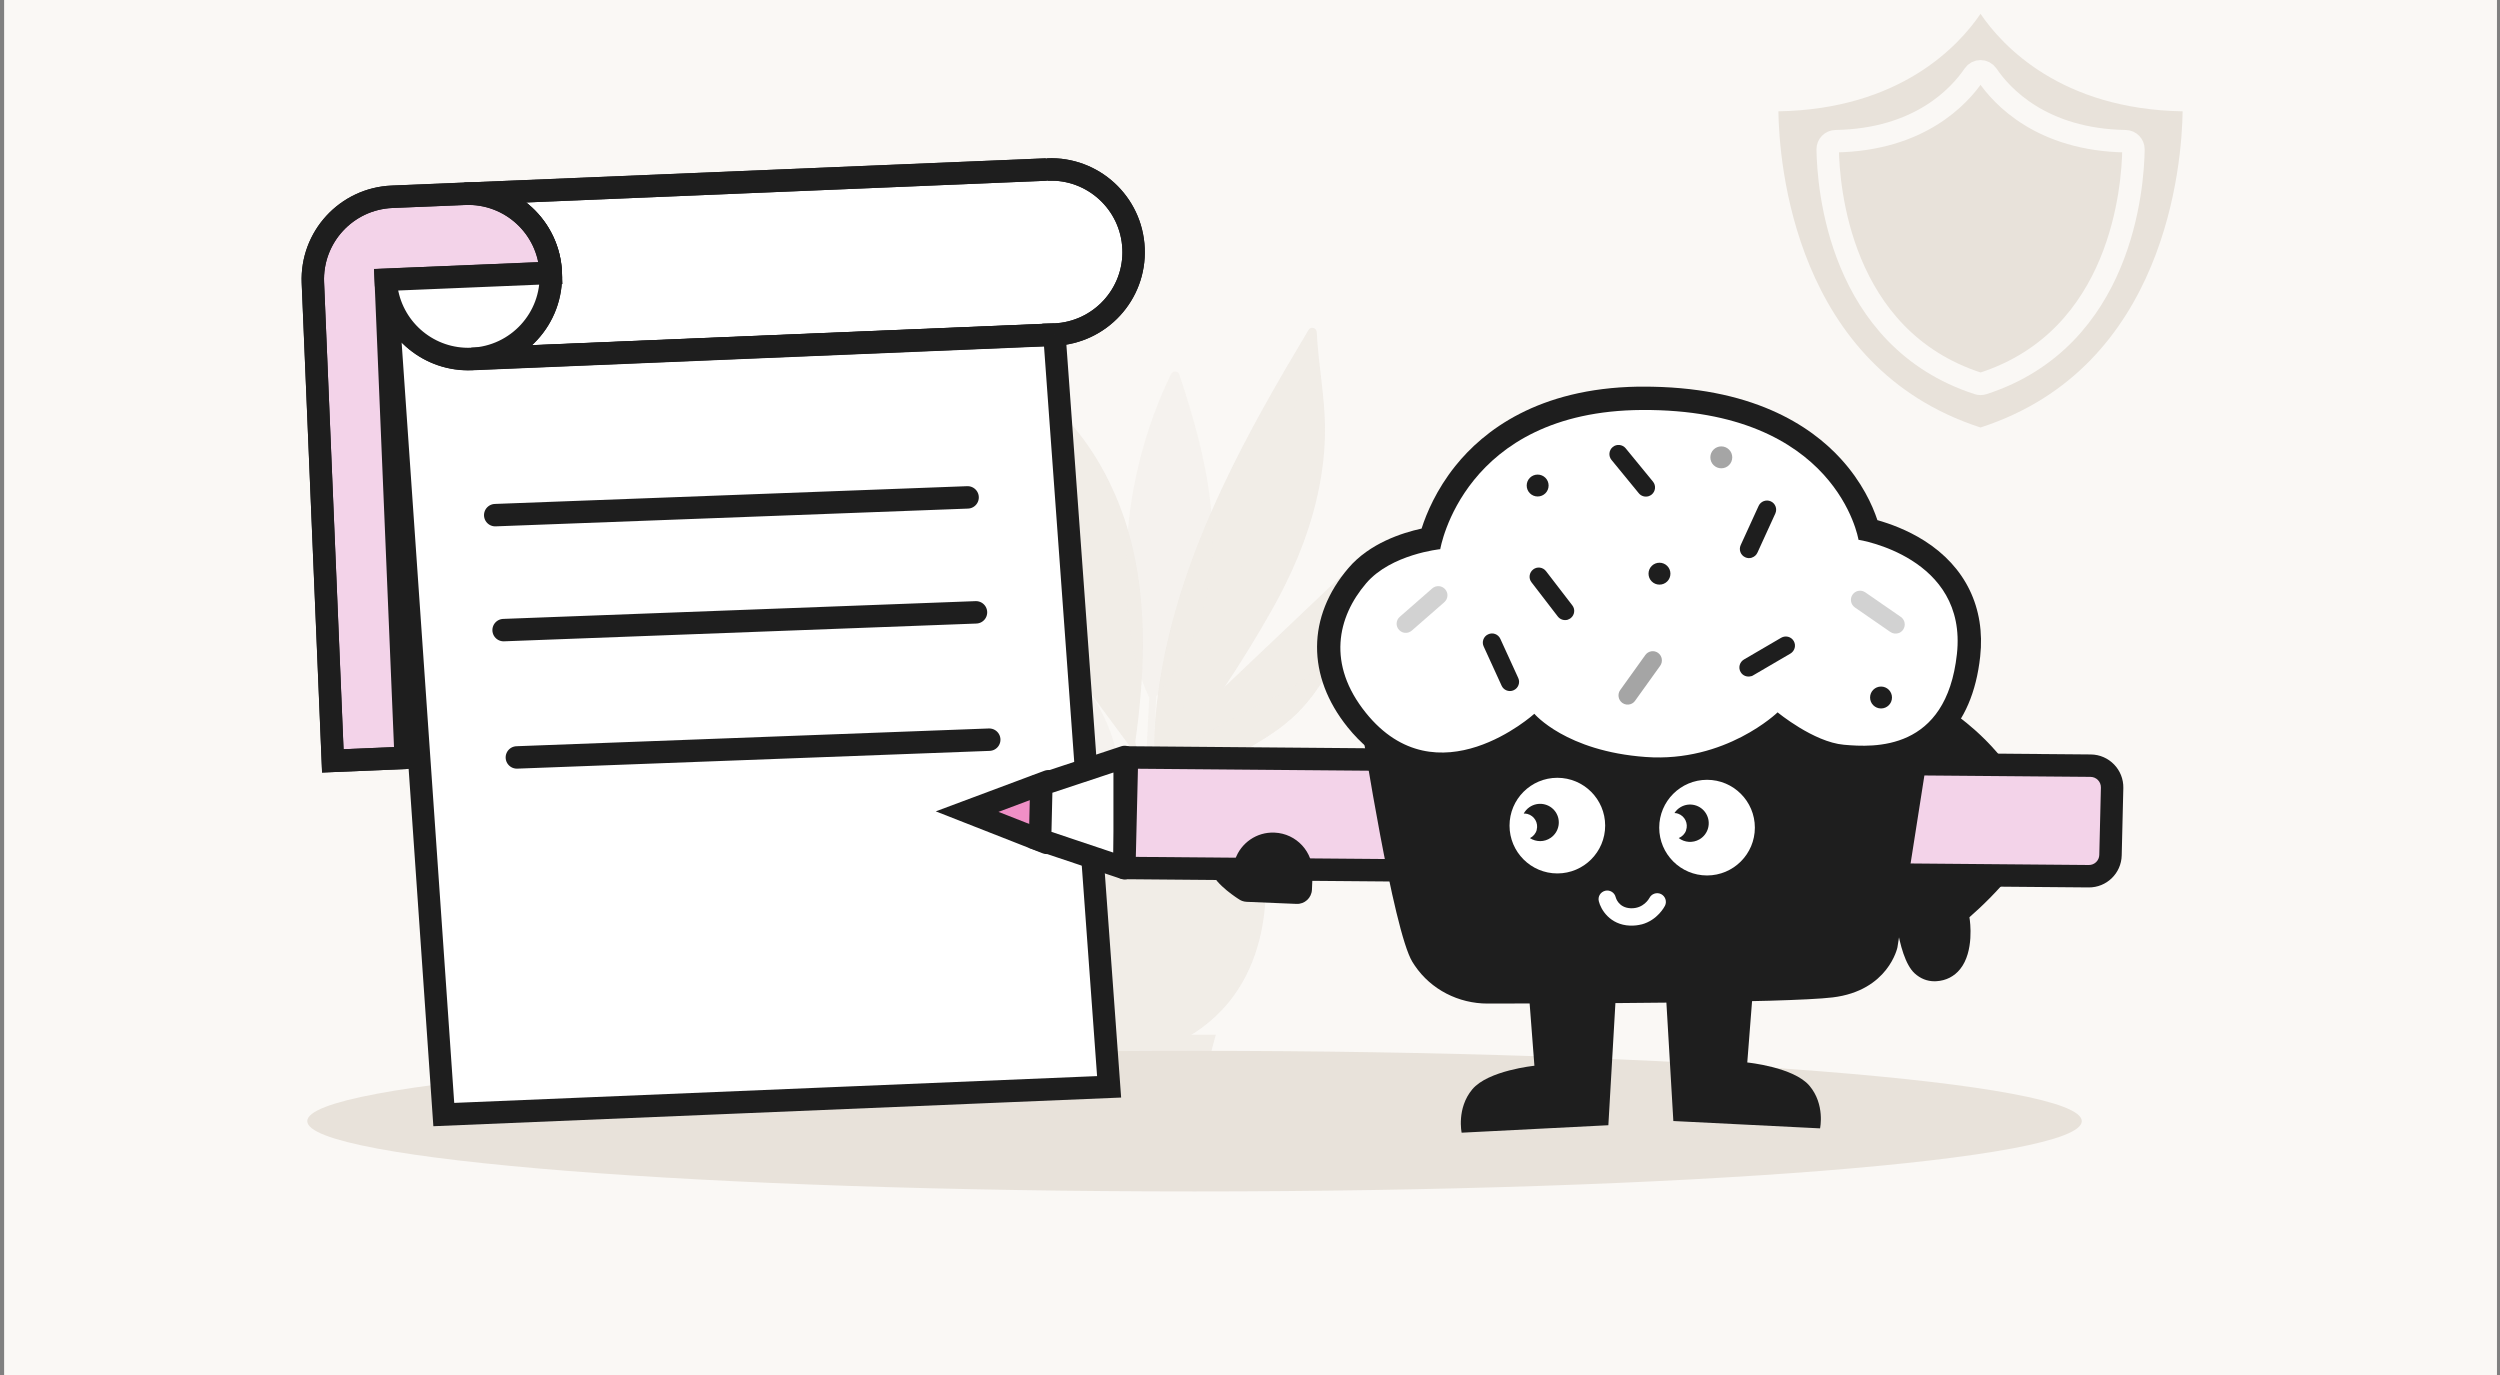 <svg width="369" height="203" viewBox="0 0 369 203" fill="none" xmlns="http://www.w3.org/2000/svg">
<rect x="0" y="0" width="369" height="203" fill="#808080" stroke="none"/>
<g clip-path="url(#clip0_1330_41969)">
<g clip-path="url(#clip1_1330_41969)">
<rect width="367.944" height="270.519" transform="translate(0.609 -47.139)" fill="#FAF8F5"/>
<g opacity="0.52">
<path d="M178.407 150.903C177.078 152.012 175.547 153.007 173.778 153.877C173.032 154.241 172.2 154.403 171.377 154.403H168.25C167.417 154.403 166.585 154.241 165.839 153.877C152.257 147.182 152.439 132.538 152.975 127.325C153.099 126.139 153.233 125.451 153.233 125.451H186.394C186.394 125.451 189.646 141.606 178.407 150.903Z" fill="#E8E2DA"/>
<path d="M178.636 155.761H160.97L160.157 152.729H179.449L178.636 155.761Z" fill="#E8E2DA"/>
<path d="M168.431 125.929H169.464C169.254 119.836 168.221 113.16 167.57 109.478C168.89 100.018 169.359 90.319 167.216 81.013C166.518 77.971 165.514 74.978 164.194 72.127C161.564 66.36 157.671 61.175 152.554 57.503C152.075 57.158 151.415 57.608 151.559 58.191C153.07 64.294 151.31 70.817 151.53 77.216C151.587 78.794 151.75 80.362 152.018 81.902C152.831 86.551 154.505 91.046 156.657 95.255C159.325 100.496 163.142 105.164 166.604 109.937C167.245 113.648 168.221 120.066 168.421 125.929H168.431Z" fill="#E8E2DA"/>
<path d="M169.856 125.928H170.889C170.794 121.519 171.549 116.325 172.075 113.283C177.862 106.11 183.429 97.693 187.924 89.687C189.235 87.334 190.44 84.895 191.482 82.399C194.084 76.162 195.662 69.534 195.567 62.8C195.49 58.152 194.562 53.628 194.352 49.018C194.314 48.367 193.472 48.138 193.137 48.702C188.661 56.191 184.28 63.767 180.559 71.657C179.861 73.13 179.192 74.623 178.541 76.124C174.122 86.33 170.947 97.186 170.383 108.3C170.296 109.936 170.325 111.705 171.081 113.111C170.545 116.191 169.78 121.413 169.876 125.937L169.856 125.928Z" fill="#E8E2DA"/>
<path d="M171.578 111.571C173.759 106.559 175.854 101.509 177.881 96.44C179.899 91.361 181.86 86.263 183.687 81.117C185.562 75.981 187.293 70.806 188.976 65.603C190.65 60.4 192.248 55.178 193.768 49.926C192.429 55.225 190.966 60.495 189.349 65.727C187.752 70.959 185.992 76.143 184.165 81.299C182.291 86.435 180.339 91.552 178.245 96.602C176.15 101.643 173.931 106.645 171.578 111.59V111.571Z" fill="#E8E2DA"/>
<g opacity="0.5">
<path d="M168.211 125.928H169.254C168.355 120.878 166.853 115.962 164.787 111.284C163.974 106.865 161.573 102.906 158.838 99.261C158.359 98.621 157.862 97.989 157.365 97.368C154.304 93.494 150.995 89.678 148.9 85.249C148.623 84.675 147.79 84.819 147.666 85.44C146.652 90.711 147.427 96.029 150.182 100.725C151.693 103.288 153.787 105.699 156.236 107.669C158.551 109.534 161.162 111.007 163.888 111.83C165.868 116.344 167.322 121.079 168.202 125.938L168.211 125.928Z" fill="#E8E2DA"/>
</g>
<g opacity="0.5">
<path d="M169.627 102.974C169.321 108.436 168.747 120.21 169.015 125.93H170.048C169.77 120.248 170.382 108.139 170.669 102.783C176.198 96.317 179.029 88.197 178.981 79.646C178.981 77.819 178.857 76.011 178.656 74.223C177.948 67.766 176.14 61.521 174.074 55.284C173.893 54.73 173.108 54.672 172.85 55.198C170.325 60.382 168.508 65.911 167.417 71.573C166.136 78.221 165.868 85.05 166.662 91.774C167.121 95.629 167.953 99.483 169.627 102.974Z" fill="#E8E2DA"/>
</g>
<path d="M170.392 125.938H171.425C171.492 123.423 171.97 120.907 172.792 118.507C177.345 113.15 185.322 110.788 190.573 106.101C193.701 103.308 196.188 99.511 197.632 95.408C198.761 92.213 199.258 88.827 198.923 85.575C198.866 85.04 198.206 84.81 197.814 85.183L181.544 100.63C178.923 103.126 176.264 105.642 174.38 108.731C173.634 109.946 173.031 111.276 172.62 112.643C172.142 114.202 171.932 115.819 172.065 117.416C171.032 120.133 170.468 123.012 170.392 125.929V125.938Z" fill="#E8E2DA"/>
<g opacity="0.5">
<path d="M170.392 125.927H171.425C171.492 123.411 171.97 120.896 172.792 118.495C177.345 113.139 185.322 110.776 190.573 106.089C193.701 103.296 196.188 99.499 197.632 95.396C195.136 98.753 191.444 101.135 187.704 103.105C183.486 105.324 179.029 107.18 175.289 110.126C174.342 110.881 173.443 111.713 172.63 112.632C172.152 114.191 171.941 115.807 172.075 117.404C171.042 120.121 170.468 123 170.401 125.917L170.392 125.927Z" fill="#E8E2DA"/>
</g>
</g>
<path d="M176.311 175.856C248.64 175.856 307.272 171.208 307.272 165.479C307.272 159.749 248.64 155.101 176.311 155.101C103.983 155.101 45.351 159.74 45.351 165.479C45.351 171.217 103.983 175.856 176.311 175.856Z" fill="#E8E2DA"/>
<path d="M322.187 14.777C304.874 14.481 296.677 5.494 293.703 1.123C293.039 0.142 291.608 0.142 290.944 1.123C287.97 5.504 279.773 14.481 262.46 14.777C261.55 14.797 260.825 15.553 260.835 16.462C260.947 24.081 263.165 55.383 291.792 64.666C292.129 64.779 292.508 64.779 292.855 64.666C321.482 55.383 323.7 24.081 323.812 16.462C323.822 15.553 323.097 14.797 322.187 14.777Z" fill="#E8E2DA" stroke="#FAF8F5" stroke-width="3.311" stroke-miterlimit="10"/>
<path d="M313.725 20.842C301.318 20.628 295.441 14.194 293.315 11.048C292.835 10.344 291.813 10.344 291.343 11.048C289.207 14.184 283.34 20.628 270.933 20.842C270.279 20.852 269.758 21.394 269.768 22.047C269.849 27.501 271.434 49.938 291.956 56.597C292.201 56.679 292.467 56.679 292.712 56.597C313.234 49.938 314.818 27.511 314.9 22.047C314.9 21.394 314.389 20.852 313.735 20.842H313.725Z" fill="#E8E2DA" stroke="#FAF8F5" stroke-width="3.311" stroke-miterlimit="10"/>
<path d="M154.618 25.017C161.342 24.74 167.024 29.962 167.311 36.696C167.598 43.429 162.366 49.101 155.632 49.388L69.616 52.975C76.34 52.697 81.572 47.007 81.295 40.282C81.018 33.559 75.327 28.327 68.603 28.604L154.417 25.027H154.618V25.017Z" fill="white" stroke="#1E1E1E" stroke-width="3.311" stroke-miterlimit="10"/>
<path d="M155.632 49.417L163.704 160.415L65.503 164.509L57.086 42.817C58.081 48.804 63.408 53.262 69.625 53.003L155.641 49.417H155.632Z" fill="white" stroke="#1E1E1E" stroke-width="3.311" stroke-miterlimit="10"/>
<path d="M81.295 40.272L56.933 41.286L59.879 111.854L49.128 112.304L46.182 41.735C45.905 35.002 51.127 29.33 57.861 29.043L68.612 28.593C75.336 28.316 81.017 33.538 81.304 40.272H81.295Z" fill="#F3D3E9" stroke="#1E1E1E" stroke-width="3.311" stroke-miterlimit="10"/>
<path d="M56.924 41.288L81.285 40.274C81.562 46.998 76.34 52.679 69.606 52.966C63.389 53.224 58.062 48.777 57.067 42.78L56.914 41.288H56.924Z" fill="white"/>
<path d="M68.602 28.607C75.326 28.329 81.008 33.552 81.295 40.285C81.582 47.019 76.35 52.691 69.616 52.978C63.399 53.236 58.072 48.788 57.077 42.791C56.991 42.303 56.943 41.806 56.924 41.299L81.285 40.285" stroke="#1E1E1E" stroke-width="3.311" stroke-miterlimit="10"/>
<path d="M154.618 25.018C161.342 24.74 167.024 29.963 167.311 36.696C167.598 43.43 162.366 49.102 155.632 49.389" stroke="#1E1E1E" stroke-width="3.311" stroke-miterlimit="10"/>
<path d="M46.182 41.737C45.905 35.004 51.127 29.332 57.861 29.045" stroke="#1E1E1E" stroke-width="3.311" stroke-miterlimit="10"/>
<path d="M154.417 25.019L68.602 28.605L57.852 29.045" stroke="#1E1E1E" stroke-width="3.311" stroke-miterlimit="10"/>
<path d="M69.616 52.968L155.632 49.381" stroke="#1E1E1E" stroke-width="3.311" stroke-miterlimit="10"/>
<path d="M46.183 41.737L49.119 112.306L59.87 111.857" stroke="#1E1E1E" stroke-width="3.311" stroke-miterlimit="10"/>
<path d="M73.094 76.036L142.817 73.414" stroke="#1E1E1E" stroke-width="3.311" stroke-miterlimit="10" stroke-linecap="round"/>
<path d="M74.332 93.004L144.055 90.382" stroke="#1E1E1E" stroke-width="3.311" stroke-miterlimit="10" stroke-linecap="round"/>
<path d="M76.289 111.797L146.012 109.176" stroke="#1E1E1E" stroke-width="3.311" stroke-miterlimit="10" stroke-linecap="round"/>
<path d="M279.993 136.764C279.447 133.502 280.72 130.212 283.283 128.127C285.072 126.663 287.233 124.674 289.242 122.264C289.395 122.082 289.404 122.044 289.376 121.795C289.127 119.7 285.617 115.979 283.273 114.22L281.944 113.215L288.084 105.037L289.423 106.042C290.963 107.199 298.682 113.33 299.533 120.599C299.887 123.622 299.046 126.453 297.104 128.787C294.761 131.608 292.532 133.779 290.696 135.377V135.463C290.791 135.97 291.403 140.446 289.318 143.038C288.448 144.119 287.243 144.741 285.818 144.827C285.712 144.827 285.617 144.836 285.521 144.836C284.44 144.836 283.436 144.435 282.594 143.66C281.227 142.397 280.433 139.471 279.983 136.735L279.993 136.764Z" fill="#1E1E1E"/>
<path d="M154.729 115.316L154.492 124.404L142.747 119.794L154.729 115.316Z" fill="#F08FC6"/>
<path d="M154.729 115.316L156.384 115.36C156.398 114.81 156.139 114.288 155.691 113.969C155.243 113.649 154.665 113.573 154.15 113.766L154.729 115.316ZM154.492 124.404L153.887 125.945C154.389 126.142 154.956 126.082 155.406 125.784C155.856 125.486 156.132 124.987 156.146 124.448L154.492 124.404ZM142.747 119.794L142.168 118.244L138.12 119.756L142.142 121.335L142.747 119.794ZM153.075 115.273L152.837 124.361L156.146 124.448L156.384 115.36L153.075 115.273ZM155.096 122.863L143.352 118.253L142.142 121.335L153.887 125.945L155.096 122.863ZM143.327 121.345L155.309 116.867L154.15 113.766L142.168 118.244L143.327 121.345Z" fill="#1E1E1E"/>
<path d="M165.998 111.729V128.149L153.514 123.964L153.705 115.805L165.998 111.729Z" fill="white"/>
<path d="M165.998 111.729H167.653C167.653 111.197 167.398 110.698 166.967 110.387C166.536 110.076 165.981 109.99 165.477 110.158L165.998 111.729ZM165.998 128.149L165.472 129.718C165.977 129.887 166.532 129.803 166.965 129.492C167.397 129.181 167.653 128.681 167.653 128.149H165.998ZM153.514 123.964L151.859 123.925L151.83 125.146L152.988 125.534L153.514 123.964ZM153.705 115.805L153.184 114.234L152.077 114.601L152.05 115.767L153.705 115.805ZM164.343 111.729V128.149H167.653V111.729H164.343ZM166.524 126.579L154.04 122.395L152.988 125.534L165.472 129.718L166.524 126.579ZM155.168 124.003L155.36 115.844L152.05 115.767L151.859 123.925L155.168 124.003ZM154.226 117.377L166.519 113.3L165.477 110.158L153.184 114.234L154.226 117.377Z" fill="#1E1E1E"/>
<path d="M311.749 116.283C311.787 114.504 310.371 113.031 308.583 113.012L271.318 112.696C270.716 112.696 270.113 112.687 269.511 112.677C261.218 112.61 252.935 112.534 244.642 112.467C240.596 112.429 236.541 112.39 232.495 112.362C232.132 112.362 231.768 112.362 231.414 112.381L231.462 112.352L166.345 111.797L165.953 128.115L192.725 128.344C192.553 128.344 192.381 128.344 192.208 128.344C192.476 128.344 229.53 128.66 229.53 128.66L257.947 128.899L273.844 129.033L308.296 129.33C310.037 129.349 311.471 127.962 311.51 126.221L311.749 116.283Z" fill="#F3D3E9"/>
<path d="M311.749 116.283L313.403 116.323L313.404 116.319L311.749 116.283ZM308.583 113.012L308.6 111.357L308.597 111.357L308.583 113.012ZM271.318 112.696L271.332 111.041H271.318V112.696ZM269.511 112.677L269.537 111.022L269.524 111.022L269.511 112.677ZM244.642 112.467L244.627 114.122L244.629 114.122L244.642 112.467ZM232.495 112.362L232.507 110.706H232.495V112.362ZM231.414 112.381L230.563 110.961L224.841 114.394L231.504 114.034L231.414 112.381ZM231.462 112.352L232.314 113.772L237.355 110.747L231.476 110.697L231.462 112.352ZM166.345 111.797L166.359 110.142C165.455 110.134 164.712 110.854 164.69 111.758L166.345 111.797ZM165.953 128.115L164.298 128.075C164.288 128.518 164.455 128.947 164.764 129.266C165.072 129.585 165.496 129.766 165.939 129.77L165.953 128.115ZM192.725 128.344V130L192.739 126.689L192.725 128.344ZM229.53 128.66L229.516 130.315H229.516L229.53 128.66ZM257.947 128.899L257.961 127.244H257.961L257.947 128.899ZM273.844 129.033L273.858 127.378L273.857 127.378L273.844 129.033ZM308.296 129.33L308.314 127.674L308.31 127.674L308.296 129.33ZM311.51 126.221L309.855 126.181L309.855 126.185L311.51 126.221ZM313.404 116.319C313.462 113.623 311.314 111.386 308.6 111.357L308.565 114.667C309.428 114.677 310.112 115.385 310.094 116.248L313.404 116.319ZM308.597 111.357L271.332 111.041L271.304 114.352L308.569 114.667L308.597 111.357ZM271.318 111.041C270.731 111.041 270.142 111.032 269.537 111.022L269.484 114.332C270.085 114.342 270.701 114.352 271.318 114.352V111.041ZM269.524 111.022C265.378 110.989 261.235 110.953 257.091 110.917C252.947 110.881 248.803 110.845 244.656 110.812L244.629 114.122C248.775 114.156 252.918 114.191 257.062 114.227C261.206 114.263 265.35 114.299 269.497 114.333L269.524 111.022ZM244.658 110.812C240.612 110.773 236.555 110.735 232.507 110.706L232.483 114.017C236.527 114.046 240.581 114.084 244.627 114.122L244.658 110.812ZM232.495 110.706C232.14 110.706 231.731 110.706 231.325 110.728L231.504 114.034C231.805 114.017 232.123 114.017 232.495 114.017V110.706ZM232.266 113.8L232.314 113.772L230.611 110.933L230.563 110.961L232.266 113.8ZM231.476 110.697L166.359 110.142L166.331 113.453L231.448 114.007L231.476 110.697ZM164.69 111.758L164.298 128.075L167.608 128.155L168 111.837L164.69 111.758ZM165.939 129.77L192.711 130L192.739 126.689L165.967 126.46L165.939 129.77ZM192.725 126.689C192.725 126.689 192.724 126.689 192.724 126.689C192.724 126.689 192.723 126.689 192.723 126.689C192.723 126.689 192.722 126.689 192.722 126.689C192.722 126.689 192.721 126.689 192.721 126.689C192.721 126.689 192.72 126.689 192.72 126.689C192.719 126.689 192.719 126.689 192.719 126.689C192.718 126.689 192.718 126.689 192.718 126.689C192.717 126.689 192.717 126.689 192.717 126.689C192.716 126.689 192.716 126.689 192.716 126.689C192.715 126.689 192.715 126.689 192.715 126.689C192.714 126.689 192.714 126.689 192.714 126.689C192.713 126.689 192.713 126.689 192.713 126.689C192.712 126.689 192.712 126.689 192.712 126.689C192.711 126.689 192.711 126.689 192.711 126.689C192.71 126.689 192.71 126.689 192.71 126.689C192.709 126.689 192.709 126.689 192.709 126.689C192.708 126.689 192.708 126.689 192.708 126.689C192.707 126.689 192.707 126.689 192.707 126.689C192.706 126.689 192.706 126.689 192.706 126.689C192.705 126.689 192.705 126.689 192.705 126.689C192.704 126.689 192.704 126.689 192.704 126.689C192.703 126.689 192.703 126.689 192.703 126.689C192.702 126.689 192.702 126.689 192.702 126.689C192.701 126.689 192.701 126.689 192.701 126.689C192.7 126.689 192.7 126.689 192.7 126.689C192.699 126.689 192.699 126.689 192.699 126.689C192.698 126.689 192.698 126.689 192.698 126.689C192.697 126.689 192.697 126.689 192.697 126.689C192.696 126.689 192.696 126.689 192.696 126.689C192.695 126.689 192.695 126.689 192.695 126.689C192.694 126.689 192.694 126.689 192.694 126.689C192.693 126.689 192.693 126.689 192.693 126.689C192.692 126.689 192.692 126.689 192.692 126.689C192.691 126.689 192.691 126.689 192.691 126.689C192.69 126.689 192.69 126.689 192.69 126.689C192.689 126.689 192.689 126.689 192.689 126.689C192.688 126.689 192.688 126.689 192.688 126.689C192.687 126.689 192.687 126.689 192.687 126.689C192.686 126.689 192.686 126.689 192.686 126.689C192.685 126.689 192.685 126.689 192.685 126.689C192.684 126.689 192.684 126.689 192.684 126.689C192.683 126.689 192.683 126.689 192.683 126.689C192.682 126.689 192.682 126.689 192.681 126.689C192.681 126.689 192.681 126.689 192.68 126.689C192.68 126.689 192.68 126.689 192.679 126.689C192.679 126.689 192.679 126.689 192.678 126.689C192.678 126.689 192.678 126.689 192.677 126.689C192.677 126.689 192.677 126.689 192.676 126.689C192.676 126.689 192.676 126.689 192.675 126.689C192.675 126.689 192.675 126.689 192.674 126.689C192.674 126.689 192.674 126.689 192.673 126.689C192.673 126.689 192.673 126.689 192.672 126.689C192.672 126.689 192.672 126.689 192.671 126.689C192.671 126.689 192.671 126.689 192.67 126.689C192.67 126.689 192.67 126.689 192.669 126.689C192.669 126.689 192.669 126.689 192.668 126.689C192.668 126.689 192.668 126.689 192.667 126.689C192.667 126.689 192.667 126.689 192.666 126.689C192.666 126.689 192.666 126.689 192.665 126.689C192.665 126.689 192.665 126.689 192.664 126.689C192.664 126.689 192.664 126.689 192.663 126.689C192.663 126.689 192.663 126.689 192.662 126.689C192.662 126.689 192.662 126.689 192.661 126.689C192.661 126.689 192.661 126.689 192.66 126.689C192.66 126.689 192.66 126.689 192.659 126.689C192.659 126.689 192.659 126.689 192.658 126.689C192.658 126.689 192.658 126.689 192.657 126.689C192.657 126.689 192.657 126.689 192.656 126.689C192.656 126.689 192.656 126.689 192.655 126.689C192.655 126.689 192.655 126.689 192.654 126.689C192.654 126.689 192.654 126.689 192.653 126.689C192.653 126.689 192.653 126.689 192.652 126.689C192.652 126.689 192.652 126.689 192.651 126.689C192.651 126.689 192.651 126.689 192.65 126.689C192.65 126.689 192.65 126.689 192.649 126.689C192.649 126.689 192.649 126.689 192.648 126.689C192.648 126.689 192.648 126.689 192.647 126.689C192.647 126.689 192.647 126.689 192.646 126.689C192.646 126.689 192.646 126.689 192.645 126.689C192.645 126.689 192.645 126.689 192.644 126.689C192.644 126.689 192.643 126.689 192.643 126.689C192.643 126.689 192.642 126.689 192.642 126.689C192.642 126.689 192.641 126.689 192.641 126.689C192.641 126.689 192.64 126.689 192.64 126.689C192.64 126.689 192.639 126.689 192.639 126.689C192.639 126.689 192.638 126.689 192.638 126.689C192.638 126.689 192.637 126.689 192.637 126.689C192.637 126.689 192.636 126.689 192.636 126.689C192.636 126.689 192.635 126.689 192.635 126.689C192.635 126.689 192.634 126.689 192.634 126.689C192.634 126.689 192.633 126.689 192.633 126.689C192.633 126.689 192.632 126.689 192.632 126.689C192.632 126.689 192.631 126.689 192.631 126.689C192.631 126.689 192.63 126.689 192.63 126.689C192.63 126.689 192.629 126.689 192.629 126.689C192.629 126.689 192.628 126.689 192.628 126.689C192.628 126.689 192.627 126.689 192.627 126.689C192.627 126.689 192.626 126.689 192.626 126.689C192.626 126.689 192.625 126.689 192.625 126.689C192.625 126.689 192.624 126.689 192.624 126.689C192.624 126.689 192.623 126.689 192.623 126.689C192.623 126.689 192.622 126.689 192.622 126.689C192.622 126.689 192.621 126.689 192.621 126.689C192.621 126.689 192.62 126.689 192.62 126.689C192.62 126.689 192.619 126.689 192.619 126.689C192.619 126.689 192.618 126.689 192.618 126.689C192.618 126.689 192.617 126.689 192.617 126.689C192.617 126.689 192.616 126.689 192.616 126.689C192.616 126.689 192.615 126.689 192.615 126.689C192.615 126.689 192.614 126.689 192.614 126.689C192.614 126.689 192.613 126.689 192.613 126.689C192.613 126.689 192.612 126.689 192.612 126.689C192.612 126.689 192.611 126.689 192.611 126.689C192.611 126.689 192.61 126.689 192.61 126.689C192.61 126.689 192.609 126.689 192.609 126.689C192.609 126.689 192.608 126.689 192.608 126.689C192.608 126.689 192.607 126.689 192.607 126.689C192.607 126.689 192.606 126.689 192.606 126.689C192.605 126.689 192.605 126.689 192.605 126.689C192.604 126.689 192.604 126.689 192.604 126.689C192.603 126.689 192.603 126.689 192.603 126.689C192.602 126.689 192.602 126.689 192.602 126.689C192.601 126.689 192.601 126.689 192.601 126.689C192.6 126.689 192.6 126.689 192.6 126.689C192.599 126.689 192.599 126.689 192.599 126.689C192.598 126.689 192.598 126.689 192.598 126.689C192.597 126.689 192.597 126.689 192.597 126.689C192.596 126.689 192.596 126.689 192.596 126.689C192.595 126.689 192.595 126.689 192.595 126.689C192.594 126.689 192.594 126.689 192.594 126.689C192.593 126.689 192.593 126.689 192.593 126.689C192.592 126.689 192.592 126.689 192.592 126.689C192.591 126.689 192.591 126.689 192.591 126.689C192.59 126.689 192.59 126.689 192.59 126.689C192.589 126.689 192.589 126.689 192.589 126.689C192.588 126.689 192.588 126.689 192.588 126.689C192.587 126.689 192.587 126.689 192.587 126.689C192.586 126.689 192.586 126.689 192.586 126.689C192.585 126.689 192.585 126.689 192.585 126.689C192.584 126.689 192.584 126.689 192.584 126.689C192.583 126.689 192.583 126.689 192.583 126.689C192.582 126.689 192.582 126.689 192.582 126.689C192.581 126.689 192.581 126.689 192.581 126.689C192.58 126.689 192.58 126.689 192.58 126.689C192.579 126.689 192.579 126.689 192.579 126.689C192.578 126.689 192.578 126.689 192.578 126.689C192.577 126.689 192.577 126.689 192.577 126.689C192.576 126.689 192.576 126.689 192.576 126.689C192.575 126.689 192.575 126.689 192.575 126.689C192.574 126.689 192.574 126.689 192.574 126.689C192.573 126.689 192.573 126.689 192.573 126.689C192.572 126.689 192.572 126.689 192.572 126.689C192.571 126.689 192.571 126.689 192.571 126.689C192.57 126.689 192.57 126.689 192.57 126.689C192.569 126.689 192.569 126.689 192.569 126.689C192.568 126.689 192.568 126.689 192.567 126.689C192.567 126.689 192.567 126.689 192.566 126.689C192.566 126.689 192.566 126.689 192.565 126.689C192.565 126.689 192.565 126.689 192.564 126.689C192.564 126.689 192.564 126.689 192.563 126.689C192.563 126.689 192.563 126.689 192.562 126.689C192.562 126.689 192.562 126.689 192.561 126.689C192.561 126.689 192.561 126.689 192.56 126.689C192.56 126.689 192.56 126.689 192.559 126.689C192.559 126.689 192.559 126.689 192.558 126.689C192.558 126.689 192.558 126.689 192.557 126.689C192.557 126.689 192.557 126.689 192.556 126.689C192.556 126.689 192.556 126.689 192.555 126.689C192.555 126.689 192.555 126.689 192.554 126.689C192.554 126.689 192.554 126.689 192.553 126.689C192.553 126.689 192.553 126.689 192.552 126.689C192.552 126.689 192.552 126.689 192.551 126.689C192.551 126.689 192.551 126.689 192.55 126.689C192.55 126.689 192.55 126.689 192.549 126.689C192.549 126.689 192.549 126.689 192.548 126.689C192.548 126.689 192.548 126.689 192.547 126.689C192.547 126.689 192.547 126.689 192.546 126.689C192.546 126.689 192.546 126.689 192.545 126.689C192.545 126.689 192.545 126.689 192.544 126.689C192.544 126.689 192.544 126.689 192.543 126.689C192.543 126.689 192.543 126.689 192.542 126.689C192.542 126.689 192.542 126.689 192.541 126.689C192.541 126.689 192.541 126.689 192.54 126.689C192.54 126.689 192.54 126.689 192.539 126.689C192.539 126.689 192.539 126.689 192.538 126.689C192.538 126.689 192.538 126.689 192.537 126.689C192.537 126.689 192.537 126.689 192.536 126.689C192.536 126.689 192.536 126.689 192.535 126.689C192.535 126.689 192.535 126.689 192.534 126.689C192.534 126.689 192.534 126.689 192.533 126.689C192.533 126.689 192.533 126.689 192.532 126.689C192.532 126.689 192.532 126.689 192.531 126.689C192.531 126.689 192.531 126.689 192.53 126.689C192.53 126.689 192.53 126.689 192.529 126.689C192.529 126.689 192.528 126.689 192.528 126.689C192.528 126.689 192.527 126.689 192.527 126.689C192.527 126.689 192.526 126.689 192.526 126.689C192.526 126.689 192.525 126.689 192.525 126.689C192.525 126.689 192.524 126.689 192.524 126.689C192.524 126.689 192.523 126.689 192.523 126.689C192.523 126.689 192.522 126.689 192.522 126.689C192.522 126.689 192.521 126.689 192.521 126.689C192.521 126.689 192.52 126.689 192.52 126.689C192.52 126.689 192.519 126.689 192.519 126.689C192.519 126.689 192.518 126.689 192.518 126.689C192.518 126.689 192.517 126.689 192.517 126.689C192.517 126.689 192.516 126.689 192.516 126.689C192.516 126.689 192.515 126.689 192.515 126.689C192.515 126.689 192.514 126.689 192.514 126.689C192.514 126.689 192.513 126.689 192.513 126.689C192.513 126.689 192.512 126.689 192.512 126.689C192.512 126.689 192.511 126.689 192.511 126.689C192.511 126.689 192.51 126.689 192.51 126.689C192.51 126.689 192.509 126.689 192.509 126.689C192.509 126.689 192.508 126.689 192.508 126.689C192.508 126.689 192.507 126.689 192.507 126.689C192.507 126.689 192.506 126.689 192.506 126.689C192.506 126.689 192.505 126.689 192.505 126.689C192.505 126.689 192.504 126.689 192.504 126.689C192.504 126.689 192.503 126.689 192.503 126.689C192.503 126.689 192.502 126.689 192.502 126.689C192.502 126.689 192.501 126.689 192.501 126.689C192.501 126.689 192.5 126.689 192.5 126.689C192.5 126.689 192.499 126.689 192.499 126.689C192.499 126.689 192.498 126.689 192.498 126.689C192.498 126.689 192.497 126.689 192.497 126.689C192.497 126.689 192.496 126.689 192.496 126.689C192.496 126.689 192.495 126.689 192.495 126.689C192.495 126.689 192.494 126.689 192.494 126.689C192.494 126.689 192.493 126.689 192.493 126.689C192.493 126.689 192.492 126.689 192.492 126.689C192.492 126.689 192.491 126.689 192.491 126.689C192.49 126.689 192.49 126.689 192.49 126.689C192.489 126.689 192.489 126.689 192.489 126.689C192.488 126.689 192.488 126.689 192.488 126.689C192.487 126.689 192.487 126.689 192.487 126.689C192.486 126.689 192.486 126.689 192.486 126.689C192.485 126.689 192.485 126.689 192.485 126.689C192.484 126.689 192.484 126.689 192.484 126.689C192.483 126.689 192.483 126.689 192.483 126.689C192.482 126.689 192.482 126.689 192.482 126.689C192.481 126.689 192.481 126.689 192.481 126.689C192.48 126.689 192.48 126.689 192.48 126.689C192.479 126.689 192.479 126.689 192.479 126.689C192.478 126.689 192.478 126.689 192.478 126.689C192.477 126.689 192.477 126.689 192.477 126.689C192.476 126.689 192.476 126.689 192.476 126.689C192.475 126.689 192.475 126.689 192.475 126.689C192.474 126.689 192.474 126.689 192.474 126.689C192.473 126.689 192.473 126.689 192.473 126.689C192.472 126.689 192.472 126.689 192.472 126.689C192.471 126.689 192.471 126.689 192.471 126.689C192.47 126.689 192.47 126.689 192.47 126.689C192.469 126.689 192.469 126.689 192.469 126.689C192.468 126.689 192.468 126.689 192.468 126.689C192.467 126.689 192.467 126.689 192.467 126.689C192.466 126.689 192.466 126.689 192.466 126.689C192.465 126.689 192.465 126.689 192.465 126.689C192.464 126.689 192.464 126.689 192.464 126.689C192.463 126.689 192.463 126.689 192.463 126.689C192.462 126.689 192.462 126.689 192.462 126.689C192.461 126.689 192.461 126.689 192.461 126.689C192.46 126.689 192.46 126.689 192.46 126.689C192.459 126.689 192.459 126.689 192.459 126.689C192.458 126.689 192.458 126.689 192.458 126.689C192.457 126.689 192.457 126.689 192.457 126.689C192.456 126.689 192.456 126.689 192.456 126.689C192.455 126.689 192.455 126.689 192.455 126.689C192.454 126.689 192.454 126.689 192.454 126.689C192.453 126.689 192.453 126.689 192.452 126.689C192.452 126.689 192.452 126.689 192.451 126.689C192.451 126.689 192.451 126.689 192.45 126.689C192.45 126.689 192.45 126.689 192.449 126.689C192.449 126.689 192.449 126.689 192.448 126.689C192.448 126.689 192.448 126.689 192.447 126.689C192.447 126.689 192.447 126.689 192.446 126.689C192.446 126.689 192.446 126.689 192.445 126.689C192.445 126.689 192.445 126.689 192.444 126.689C192.444 126.689 192.444 126.689 192.443 126.689C192.443 126.689 192.443 126.689 192.442 126.689C192.442 126.689 192.442 126.689 192.441 126.689C192.441 126.689 192.441 126.689 192.44 126.689C192.44 126.689 192.44 126.689 192.439 126.689C192.439 126.689 192.439 126.689 192.438 126.689C192.438 126.689 192.438 126.689 192.437 126.689C192.437 126.689 192.437 126.689 192.436 126.689C192.436 126.689 192.436 126.689 192.435 126.689C192.435 126.689 192.435 126.689 192.434 126.689C192.434 126.689 192.434 126.689 192.433 126.689C192.433 126.689 192.433 126.689 192.432 126.689C192.432 126.689 192.432 126.689 192.431 126.689C192.431 126.689 192.431 126.689 192.43 126.689C192.43 126.689 192.43 126.689 192.429 126.689C192.429 126.689 192.429 126.689 192.428 126.689C192.428 126.689 192.428 126.689 192.427 126.689C192.427 126.689 192.427 126.689 192.426 126.689C192.426 126.689 192.426 126.689 192.425 126.689C192.425 126.689 192.425 126.689 192.424 126.689C192.424 126.689 192.424 126.689 192.423 126.689C192.423 126.689 192.423 126.689 192.422 126.689C192.422 126.689 192.422 126.689 192.421 126.689C192.421 126.689 192.421 126.689 192.42 126.689C192.42 126.689 192.42 126.689 192.419 126.689C192.419 126.689 192.419 126.689 192.418 126.689C192.418 126.689 192.418 126.689 192.417 126.689C192.417 126.689 192.417 126.689 192.416 126.689C192.416 126.689 192.416 126.689 192.415 126.689C192.415 126.689 192.414 126.689 192.414 126.689C192.414 126.689 192.413 126.689 192.413 126.689C192.413 126.689 192.412 126.689 192.412 126.689C192.412 126.689 192.411 126.689 192.411 126.689C192.411 126.689 192.41 126.689 192.41 126.689C192.41 126.689 192.409 126.689 192.409 126.689C192.409 126.689 192.408 126.689 192.408 126.689C192.408 126.689 192.407 126.689 192.407 126.689C192.407 126.689 192.406 126.689 192.406 126.689C192.406 126.689 192.405 126.689 192.405 126.689C192.405 126.689 192.404 126.689 192.404 126.689C192.404 126.689 192.403 126.689 192.403 126.689C192.403 126.689 192.402 126.689 192.402 126.689C192.402 126.689 192.401 126.689 192.401 126.689C192.401 126.689 192.4 126.689 192.4 126.689C192.4 126.689 192.399 126.689 192.399 126.689C192.399 126.689 192.398 126.689 192.398 126.689C192.398 126.689 192.397 126.689 192.397 126.689C192.397 126.689 192.396 126.689 192.396 126.689C192.396 126.689 192.395 126.689 192.395 126.689C192.395 126.689 192.394 126.689 192.394 126.689C192.394 126.689 192.393 126.689 192.393 126.689C192.393 126.689 192.392 126.689 192.392 126.689C192.392 126.689 192.391 126.689 192.391 126.689C192.391 126.689 192.39 126.689 192.39 126.689C192.39 126.689 192.389 126.689 192.389 126.689C192.389 126.689 192.388 126.689 192.388 126.689C192.388 126.689 192.387 126.689 192.387 126.689C192.387 126.689 192.386 126.689 192.386 126.689C192.386 126.689 192.385 126.689 192.385 126.689C192.385 126.689 192.384 126.689 192.384 126.689C192.384 126.689 192.383 126.689 192.383 126.689C192.383 126.689 192.382 126.689 192.382 126.689C192.382 126.689 192.381 126.689 192.381 126.689C192.381 126.689 192.38 126.689 192.38 126.689C192.38 126.689 192.379 126.689 192.379 126.689C192.379 126.689 192.378 126.689 192.378 126.689C192.378 126.689 192.377 126.689 192.377 126.689C192.376 126.689 192.376 126.689 192.376 126.689C192.375 126.689 192.375 126.689 192.375 126.689C192.374 126.689 192.374 126.689 192.374 126.689C192.373 126.689 192.373 126.689 192.373 126.689C192.372 126.689 192.372 126.689 192.372 126.689C192.371 126.689 192.371 126.689 192.371 126.689C192.37 126.689 192.37 126.689 192.37 126.689C192.369 126.689 192.369 126.689 192.369 126.689C192.368 126.689 192.368 126.689 192.368 126.689C192.367 126.689 192.367 126.689 192.367 126.689C192.366 126.689 192.366 126.689 192.366 126.689C192.365 126.689 192.365 126.689 192.365 126.689C192.364 126.689 192.364 126.689 192.364 126.689C192.363 126.689 192.363 126.689 192.363 126.689C192.362 126.689 192.362 126.689 192.362 126.689C192.361 126.689 192.361 126.689 192.361 126.689C192.36 126.689 192.36 126.689 192.36 126.689C192.359 126.689 192.359 126.689 192.359 126.689C192.358 126.689 192.358 126.689 192.358 126.689C192.357 126.689 192.357 126.689 192.357 126.689C192.356 126.689 192.356 126.689 192.356 126.689C192.355 126.689 192.355 126.689 192.355 126.689C192.354 126.689 192.354 126.689 192.354 126.689C192.353 126.689 192.353 126.689 192.353 126.689C192.352 126.689 192.352 126.689 192.352 126.689C192.351 126.689 192.351 126.689 192.351 126.689C192.35 126.689 192.35 126.689 192.35 126.689C192.349 126.689 192.349 126.689 192.349 126.689C192.348 126.689 192.348 126.689 192.348 126.689C192.347 126.689 192.347 126.689 192.347 126.689C192.346 126.689 192.346 126.689 192.346 126.689C192.345 126.689 192.345 126.689 192.345 126.689C192.344 126.689 192.344 126.689 192.344 126.689C192.343 126.689 192.343 126.689 192.343 126.689C192.342 126.689 192.342 126.689 192.342 126.689C192.341 126.689 192.341 126.689 192.341 126.689C192.34 126.689 192.34 126.689 192.34 126.689C192.339 126.689 192.339 126.689 192.339 126.689C192.338 126.689 192.338 126.689 192.337 126.689C192.337 126.689 192.337 126.689 192.336 126.689C192.336 126.689 192.336 126.689 192.335 126.689C192.335 126.689 192.335 126.689 192.334 126.689C192.334 126.689 192.334 126.689 192.333 126.689C192.333 126.689 192.333 126.689 192.332 126.689C192.332 126.689 192.332 126.689 192.331 126.689C192.331 126.689 192.331 126.689 192.33 126.689C192.33 126.689 192.33 126.689 192.329 126.689C192.329 126.689 192.329 126.689 192.328 126.689C192.328 126.689 192.328 126.689 192.327 126.689C192.327 126.689 192.327 126.689 192.326 126.689C192.326 126.689 192.326 126.689 192.325 126.689C192.325 126.689 192.325 126.689 192.324 126.689C192.324 126.689 192.324 126.689 192.323 126.689C192.323 126.689 192.323 126.689 192.322 126.689C192.322 126.689 192.322 126.689 192.321 126.689C192.321 126.689 192.321 126.689 192.32 126.689C192.32 126.689 192.32 126.689 192.319 126.689C192.319 126.689 192.319 126.689 192.318 126.689C192.318 126.689 192.318 126.689 192.317 126.689C192.317 126.689 192.317 126.689 192.316 126.689C192.316 126.689 192.316 126.689 192.315 126.689C192.315 126.689 192.315 126.689 192.314 126.689C192.314 126.689 192.314 126.689 192.313 126.689C192.313 126.689 192.313 126.689 192.312 126.689C192.312 126.689 192.312 126.689 192.311 126.689C192.311 126.689 192.311 126.689 192.31 126.689C192.31 126.689 192.31 126.689 192.309 126.689C192.309 126.689 192.309 126.689 192.308 126.689C192.308 126.689 192.308 126.689 192.307 126.689C192.307 126.689 192.307 126.689 192.306 126.689C192.306 126.689 192.306 126.689 192.305 126.689C192.305 126.689 192.305 126.689 192.304 126.689C192.304 126.689 192.304 126.689 192.303 126.689C192.303 126.689 192.303 126.689 192.302 126.689C192.302 126.689 192.302 126.689 192.301 126.689C192.301 126.689 192.301 126.689 192.3 126.689C192.3 126.689 192.299 126.689 192.299 126.689C192.299 126.689 192.298 126.689 192.298 126.689C192.298 126.689 192.297 126.689 192.297 126.689C192.297 126.689 192.296 126.689 192.296 126.689C192.296 126.689 192.295 126.689 192.295 126.689C192.295 126.689 192.294 126.689 192.294 126.689C192.294 126.689 192.293 126.689 192.293 126.689C192.293 126.689 192.292 126.689 192.292 126.689C192.292 126.689 192.291 126.689 192.291 126.689C192.291 126.689 192.29 126.689 192.29 126.689C192.29 126.689 192.289 126.689 192.289 126.689C192.289 126.689 192.288 126.689 192.288 126.689C192.288 126.689 192.287 126.689 192.287 126.689C192.287 126.689 192.286 126.689 192.286 126.689C192.286 126.689 192.285 126.689 192.285 126.689C192.285 126.689 192.284 126.689 192.284 126.689C192.284 126.689 192.283 126.689 192.283 126.689C192.283 126.689 192.282 126.689 192.282 126.689C192.282 126.689 192.281 126.689 192.281 126.689C192.281 126.689 192.28 126.689 192.28 126.689C192.28 126.689 192.279 126.689 192.279 126.689C192.279 126.689 192.278 126.689 192.278 126.689C192.278 126.689 192.277 126.689 192.277 126.689C192.277 126.689 192.276 126.689 192.276 126.689C192.276 126.689 192.275 126.689 192.275 126.689C192.275 126.689 192.274 126.689 192.274 126.689C192.274 126.689 192.273 126.689 192.273 126.689C192.273 126.689 192.272 126.689 192.272 126.689C192.272 126.689 192.271 126.689 192.271 126.689C192.271 126.689 192.27 126.689 192.27 126.689C192.27 126.689 192.269 126.689 192.269 126.689C192.269 126.689 192.268 126.689 192.268 126.689C192.268 126.689 192.267 126.689 192.267 126.689C192.267 126.689 192.266 126.689 192.266 126.689C192.266 126.689 192.265 126.689 192.265 126.689C192.265 126.689 192.264 126.689 192.264 126.689C192.264 126.689 192.263 126.689 192.263 126.689C192.263 126.689 192.262 126.689 192.262 126.689C192.261 126.689 192.261 126.689 192.261 126.689C192.26 126.689 192.26 126.689 192.26 126.689C192.259 126.689 192.259 126.689 192.259 126.689C192.258 126.689 192.258 126.689 192.258 126.689C192.257 126.689 192.257 126.689 192.257 126.689C192.256 126.689 192.256 126.689 192.256 126.689C192.255 126.689 192.255 126.689 192.255 126.689C192.254 126.689 192.254 126.689 192.254 126.689C192.253 126.689 192.253 126.689 192.253 126.689C192.252 126.689 192.252 126.689 192.252 126.689C192.251 126.689 192.251 126.689 192.251 126.689C192.25 126.689 192.25 126.689 192.25 126.689C192.249 126.689 192.249 126.689 192.249 126.689C192.248 126.689 192.248 126.689 192.248 126.689C192.247 126.689 192.247 126.689 192.247 126.689C192.246 126.689 192.246 126.689 192.246 126.689C192.245 126.689 192.245 126.689 192.245 126.689C192.244 126.689 192.244 126.689 192.244 126.689C192.243 126.689 192.243 126.689 192.243 126.689C192.242 126.689 192.242 126.689 192.242 126.689C192.241 126.689 192.241 126.689 192.241 126.689C192.24 126.689 192.24 126.689 192.24 126.689C192.239 126.689 192.239 126.689 192.239 126.689C192.238 126.689 192.238 126.689 192.238 126.689C192.237 126.689 192.237 126.689 192.237 126.689C192.236 126.689 192.236 126.689 192.236 126.689C192.235 126.689 192.235 126.689 192.235 126.689C192.234 126.689 192.234 126.689 192.234 126.689C192.233 126.689 192.233 126.689 192.233 126.689C192.232 126.689 192.232 126.689 192.232 126.689C192.231 126.689 192.231 126.689 192.231 126.689C192.23 126.689 192.23 126.689 192.23 126.689C192.229 126.689 192.229 126.689 192.229 126.689C192.228 126.689 192.228 126.689 192.228 126.689C192.227 126.689 192.227 126.689 192.227 126.689C192.226 126.689 192.226 126.689 192.226 126.689C192.225 126.689 192.225 126.689 192.225 126.689C192.224 126.689 192.224 126.689 192.223 126.689C192.223 126.689 192.223 126.689 192.222 126.689C192.222 126.689 192.222 126.689 192.221 126.689C192.221 126.689 192.221 126.689 192.22 126.689C192.22 126.689 192.22 126.689 192.219 126.689C192.219 126.689 192.219 126.689 192.218 126.689C192.218 126.689 192.218 126.689 192.217 126.689C192.217 126.689 192.217 126.689 192.216 126.689C192.216 126.689 192.216 126.689 192.215 126.689C192.215 126.689 192.215 126.689 192.214 126.689C192.214 126.689 192.214 126.689 192.213 126.689C192.213 126.689 192.213 126.689 192.212 126.689C192.212 126.689 192.212 126.689 192.211 126.689C192.211 126.689 192.211 126.689 192.21 126.689C192.21 126.689 192.21 126.689 192.209 126.689C192.209 126.689 192.209 126.689 192.208 126.689V130C192.209 130 192.209 130 192.209 130C192.21 130 192.21 130 192.21 130C192.211 130 192.211 130 192.211 130C192.212 130 192.212 130 192.212 130C192.213 130 192.213 130 192.213 130C192.214 130 192.214 130 192.214 130C192.215 130 192.215 130 192.215 130C192.216 130 192.216 130 192.216 130C192.217 130 192.217 130 192.217 130C192.218 130 192.218 130 192.218 130C192.219 130 192.219 130 192.219 130C192.22 130 192.22 130 192.22 130C192.221 130 192.221 130 192.221 130C192.222 130 192.222 130 192.222 130C192.223 130 192.223 130 192.223 130C192.224 130 192.224 130 192.225 130C192.225 130 192.225 130 192.226 130C192.226 130 192.226 130 192.227 130C192.227 130 192.227 130 192.228 130C192.228 130 192.228 130 192.229 130C192.229 130 192.229 130 192.23 130C192.23 130 192.23 130 192.231 130C192.231 130 192.231 130 192.232 130C192.232 130 192.232 130 192.233 130C192.233 130 192.233 130 192.234 130C192.234 130 192.234 130 192.235 130C192.235 130 192.235 130 192.236 130C192.236 130 192.236 130 192.237 130C192.237 130 192.237 130 192.238 130C192.238 130 192.238 130 192.239 130C192.239 130 192.239 130 192.24 130C192.24 130 192.24 130 192.241 130C192.241 130 192.241 130 192.242 130C192.242 130 192.242 130 192.243 130C192.243 130 192.243 130 192.244 130C192.244 130 192.244 130 192.245 130C192.245 130 192.245 130 192.246 130C192.246 130 192.246 130 192.247 130C192.247 130 192.247 130 192.248 130C192.248 130 192.248 130 192.249 130C192.249 130 192.249 130 192.25 130C192.25 130 192.25 130 192.251 130C192.251 130 192.251 130 192.252 130C192.252 130 192.252 130 192.253 130C192.253 130 192.253 130 192.254 130C192.254 130 192.254 130 192.255 130C192.255 130 192.255 130 192.256 130C192.256 130 192.256 130 192.257 130C192.257 130 192.257 130 192.258 130C192.258 130 192.258 130 192.259 130C192.259 130 192.259 130 192.26 130C192.26 130 192.26 130 192.261 130C192.261 130 192.261 130 192.262 130C192.262 130 192.263 130 192.263 130C192.263 130 192.264 130 192.264 130C192.264 130 192.265 130 192.265 130C192.265 130 192.266 130 192.266 130C192.266 130 192.267 130 192.267 130C192.267 130 192.268 130 192.268 130C192.268 130 192.269 130 192.269 130C192.269 130 192.27 130 192.27 130C192.27 130 192.271 130 192.271 130C192.271 130 192.272 130 192.272 130C192.272 130 192.273 130 192.273 130C192.273 130 192.274 130 192.274 130C192.274 130 192.275 130 192.275 130C192.275 130 192.276 130 192.276 130C192.276 130 192.277 130 192.277 130C192.277 130 192.278 130 192.278 130C192.278 130 192.279 130 192.279 130C192.279 130 192.28 130 192.28 130C192.28 130 192.281 130 192.281 130C192.281 130 192.282 130 192.282 130C192.282 130 192.283 130 192.283 130C192.283 130 192.284 130 192.284 130C192.284 130 192.285 130 192.285 130C192.285 130 192.286 130 192.286 130C192.286 130 192.287 130 192.287 130C192.287 130 192.288 130 192.288 130C192.288 130 192.289 130 192.289 130C192.289 130 192.29 130 192.29 130C192.29 130 192.291 130 192.291 130C192.291 130 192.292 130 192.292 130C192.292 130 192.293 130 192.293 130C192.293 130 192.294 130 192.294 130C192.294 130 192.295 130 192.295 130C192.295 130 192.296 130 192.296 130C192.296 130 192.297 130 192.297 130C192.297 130 192.298 130 192.298 130C192.298 130 192.299 130 192.299 130C192.299 130 192.3 130 192.3 130C192.301 130 192.301 130 192.301 130C192.302 130 192.302 130 192.302 130C192.303 130 192.303 130 192.303 130C192.304 130 192.304 130 192.304 130C192.305 130 192.305 130 192.305 130C192.306 130 192.306 130 192.306 130C192.307 130 192.307 130 192.307 130C192.308 130 192.308 130 192.308 130C192.309 130 192.309 130 192.309 130C192.31 130 192.31 130 192.31 130C192.311 130 192.311 130 192.311 130C192.312 130 192.312 130 192.312 130C192.313 130 192.313 130 192.313 130C192.314 130 192.314 130 192.314 130C192.315 130 192.315 130 192.315 130C192.316 130 192.316 130 192.316 130C192.317 130 192.317 130 192.317 130C192.318 130 192.318 130 192.318 130C192.319 130 192.319 130 192.319 130C192.32 130 192.32 130 192.32 130C192.321 130 192.321 130 192.321 130C192.322 130 192.322 130 192.322 130C192.323 130 192.323 130 192.323 130C192.324 130 192.324 130 192.324 130C192.325 130 192.325 130 192.325 130C192.326 130 192.326 130 192.326 130C192.327 130 192.327 130 192.327 130C192.328 130 192.328 130 192.328 130C192.329 130 192.329 130 192.329 130C192.33 130 192.33 130 192.33 130C192.331 130 192.331 130 192.331 130C192.332 130 192.332 130 192.332 130C192.333 130 192.333 130 192.333 130C192.334 130 192.334 130 192.334 130C192.335 130 192.335 130 192.335 130C192.336 130 192.336 130 192.336 130C192.337 130 192.337 130 192.337 130C192.338 130 192.338 130 192.339 130C192.339 130 192.339 130 192.34 130C192.34 130 192.34 130 192.341 130C192.341 130 192.341 130 192.342 130C192.342 130 192.342 130 192.343 130C192.343 130 192.343 130 192.344 130C192.344 130 192.344 130 192.345 130C192.345 130 192.345 130 192.346 130C192.346 130 192.346 130 192.347 130C192.347 130 192.347 130 192.348 130C192.348 130 192.348 130 192.349 130C192.349 130 192.349 130 192.35 130C192.35 130 192.35 130 192.351 130C192.351 130 192.351 130 192.352 130C192.352 130 192.352 130 192.353 130C192.353 130 192.353 130 192.354 130C192.354 130 192.354 130 192.355 130C192.355 130 192.355 130 192.356 130C192.356 130 192.356 130 192.357 130C192.357 130 192.357 130 192.358 130C192.358 130 192.358 130 192.359 130C192.359 130 192.359 130 192.36 130C192.36 130 192.36 130 192.361 130C192.361 130 192.361 130 192.362 130C192.362 130 192.362 130 192.363 130C192.363 130 192.363 130 192.364 130C192.364 130 192.364 130 192.365 130C192.365 130 192.365 130 192.366 130C192.366 130 192.366 130 192.367 130C192.367 130 192.367 130 192.368 130C192.368 130 192.368 130 192.369 130C192.369 130 192.369 130 192.37 130C192.37 130 192.37 130 192.371 130C192.371 130 192.371 130 192.372 130C192.372 130 192.372 130 192.373 130C192.373 130 192.373 130 192.374 130C192.374 130 192.374 130 192.375 130C192.375 130 192.375 130 192.376 130C192.376 130 192.376 130 192.377 130C192.377 130 192.378 130 192.378 130C192.378 130 192.379 130 192.379 130C192.379 130 192.38 130 192.38 130C192.38 130 192.381 130 192.381 130C192.381 130 192.382 130 192.382 130C192.382 130 192.383 130 192.383 130C192.383 130 192.384 130 192.384 130C192.384 130 192.385 130 192.385 130C192.385 130 192.386 130 192.386 130C192.386 130 192.387 130 192.387 130C192.387 130 192.388 130 192.388 130C192.388 130 192.389 130 192.389 130C192.389 130 192.39 130 192.39 130C192.39 130 192.391 130 192.391 130C192.391 130 192.392 130 192.392 130C192.392 130 192.393 130 192.393 130C192.393 130 192.394 130 192.394 130C192.394 130 192.395 130 192.395 130C192.395 130 192.396 130 192.396 130C192.396 130 192.397 130 192.397 130C192.397 130 192.398 130 192.398 130C192.398 130 192.399 130 192.399 130C192.399 130 192.4 130 192.4 130C192.4 130 192.401 130 192.401 130C192.401 130 192.402 130 192.402 130C192.402 130 192.403 130 192.403 130C192.403 130 192.404 130 192.404 130C192.404 130 192.405 130 192.405 130C192.405 130 192.406 130 192.406 130C192.406 130 192.407 130 192.407 130C192.407 130 192.408 130 192.408 130C192.408 130 192.409 130 192.409 130C192.409 130 192.41 130 192.41 130C192.41 130 192.411 130 192.411 130C192.411 130 192.412 130 192.412 130C192.412 130 192.413 130 192.413 130C192.413 130 192.414 130 192.414 130C192.414 130 192.415 130 192.415 130C192.416 130 192.416 130 192.416 130C192.417 130 192.417 130 192.417 130C192.418 130 192.418 130 192.418 130C192.419 130 192.419 130 192.419 130C192.42 130 192.42 130 192.42 130C192.421 130 192.421 130 192.421 130C192.422 130 192.422 130 192.422 130C192.423 130 192.423 130 192.423 130C192.424 130 192.424 130 192.424 130C192.425 130 192.425 130 192.425 130C192.426 130 192.426 130 192.426 130C192.427 130 192.427 130 192.427 130C192.428 130 192.428 130 192.428 130C192.429 130 192.429 130 192.429 130C192.43 130 192.43 130 192.43 130C192.431 130 192.431 130 192.431 130C192.432 130 192.432 130 192.432 130C192.433 130 192.433 130 192.433 130C192.434 130 192.434 130 192.434 130C192.435 130 192.435 130 192.435 130C192.436 130 192.436 130 192.436 130C192.437 130 192.437 130 192.437 130C192.438 130 192.438 130 192.438 130C192.439 130 192.439 130 192.439 130C192.44 130 192.44 130 192.44 130C192.441 130 192.441 130 192.441 130C192.442 130 192.442 130 192.442 130C192.443 130 192.443 130 192.443 130C192.444 130 192.444 130 192.444 130C192.445 130 192.445 130 192.445 130C192.446 130 192.446 130 192.446 130C192.447 130 192.447 130 192.447 130C192.448 130 192.448 130 192.448 130C192.449 130 192.449 130 192.449 130C192.45 130 192.45 130 192.45 130C192.451 130 192.451 130 192.451 130C192.452 130 192.452 130 192.452 130C192.453 130 192.453 130 192.454 130C192.454 130 192.454 130 192.455 130C192.455 130 192.455 130 192.456 130C192.456 130 192.456 130 192.457 130C192.457 130 192.457 130 192.458 130C192.458 130 192.458 130 192.459 130C192.459 130 192.459 130 192.46 130C192.46 130 192.46 130 192.461 130C192.461 130 192.461 130 192.462 130C192.462 130 192.462 130 192.463 130C192.463 130 192.463 130 192.464 130C192.464 130 192.464 130 192.465 130C192.465 130 192.465 130 192.466 130C192.466 130 192.466 130 192.467 130C192.467 130 192.467 130 192.468 130C192.468 130 192.468 130 192.469 130C192.469 130 192.469 130 192.47 130C192.47 130 192.47 130 192.471 130C192.471 130 192.471 130 192.472 130C192.472 130 192.472 130 192.473 130C192.473 130 192.473 130 192.474 130C192.474 130 192.474 130 192.475 130C192.475 130 192.475 130 192.476 130C192.476 130 192.476 130 192.477 130C192.477 130 192.477 130 192.478 130C192.478 130 192.478 130 192.479 130C192.479 130 192.479 130 192.48 130C192.48 130 192.48 130 192.481 130C192.481 130 192.481 130 192.482 130C192.482 130 192.482 130 192.483 130C192.483 130 192.483 130 192.484 130C192.484 130 192.484 130 192.485 130C192.485 130 192.485 130 192.486 130C192.486 130 192.486 130 192.487 130C192.487 130 192.487 130 192.488 130C192.488 130 192.488 130 192.489 130C192.489 130 192.489 130 192.49 130C192.49 130 192.49 130 192.491 130C192.491 130 192.492 130 192.492 130C192.492 130 192.493 130 192.493 130C192.493 130 192.494 130 192.494 130C192.494 130 192.495 130 192.495 130C192.495 130 192.496 130 192.496 130C192.496 130 192.497 130 192.497 130C192.497 130 192.498 130 192.498 130C192.498 130 192.499 130 192.499 130C192.499 130 192.5 130 192.5 130C192.5 130 192.501 130 192.501 130C192.501 130 192.502 130 192.502 130C192.502 130 192.503 130 192.503 130C192.503 130 192.504 130 192.504 130C192.504 130 192.505 130 192.505 130C192.505 130 192.506 130 192.506 130C192.506 130 192.507 130 192.507 130C192.507 130 192.508 130 192.508 130C192.508 130 192.509 130 192.509 130C192.509 130 192.51 130 192.51 130C192.51 130 192.511 130 192.511 130C192.511 130 192.512 130 192.512 130C192.512 130 192.513 130 192.513 130C192.513 130 192.514 130 192.514 130C192.514 130 192.515 130 192.515 130C192.515 130 192.516 130 192.516 130C192.516 130 192.517 130 192.517 130C192.517 130 192.518 130 192.518 130C192.518 130 192.519 130 192.519 130C192.519 130 192.52 130 192.52 130C192.52 130 192.521 130 192.521 130C192.521 130 192.522 130 192.522 130C192.522 130 192.523 130 192.523 130C192.523 130 192.524 130 192.524 130C192.524 130 192.525 130 192.525 130C192.525 130 192.526 130 192.526 130C192.526 130 192.527 130 192.527 130C192.527 130 192.528 130 192.528 130C192.528 130 192.529 130 192.529 130C192.53 130 192.53 130 192.53 130C192.531 130 192.531 130 192.531 130C192.532 130 192.532 130 192.532 130C192.533 130 192.533 130 192.533 130C192.534 130 192.534 130 192.534 130C192.535 130 192.535 130 192.535 130C192.536 130 192.536 130 192.536 130C192.537 130 192.537 130 192.537 130C192.538 130 192.538 130 192.538 130C192.539 130 192.539 130 192.539 130C192.54 130 192.54 130 192.54 130C192.541 130 192.541 130 192.541 130C192.542 130 192.542 130 192.542 130C192.543 130 192.543 130 192.543 130C192.544 130 192.544 130 192.544 130C192.545 130 192.545 130 192.545 130C192.546 130 192.546 130 192.546 130C192.547 130 192.547 130 192.547 130C192.548 130 192.548 130 192.548 130C192.549 130 192.549 130 192.549 130C192.55 130 192.55 130 192.55 130C192.551 130 192.551 130 192.551 130C192.552 130 192.552 130 192.552 130C192.553 130 192.553 130 192.553 130C192.554 130 192.554 130 192.554 130C192.555 130 192.555 130 192.555 130C192.556 130 192.556 130 192.556 130C192.557 130 192.557 130 192.557 130C192.558 130 192.558 130 192.558 130C192.559 130 192.559 130 192.559 130C192.56 130 192.56 130 192.56 130C192.561 130 192.561 130 192.561 130C192.562 130 192.562 130 192.562 130C192.563 130 192.563 130 192.563 130C192.564 130 192.564 130 192.564 130C192.565 130 192.565 130 192.565 130C192.566 130 192.566 130 192.566 130C192.567 130 192.567 130 192.567 130C192.568 130 192.568 130 192.569 130C192.569 130 192.569 130 192.57 130C192.57 130 192.57 130 192.571 130C192.571 130 192.571 130 192.572 130C192.572 130 192.572 130 192.573 130C192.573 130 192.573 130 192.574 130C192.574 130 192.574 130 192.575 130C192.575 130 192.575 130 192.576 130C192.576 130 192.576 130 192.577 130C192.577 130 192.577 130 192.578 130C192.578 130 192.578 130 192.579 130C192.579 130 192.579 130 192.58 130C192.58 130 192.58 130 192.581 130C192.581 130 192.581 130 192.582 130C192.582 130 192.582 130 192.583 130C192.583 130 192.583 130 192.584 130C192.584 130 192.584 130 192.585 130C192.585 130 192.585 130 192.586 130C192.586 130 192.586 130 192.587 130C192.587 130 192.587 130 192.588 130C192.588 130 192.588 130 192.589 130C192.589 130 192.589 130 192.59 130C192.59 130 192.59 130 192.591 130C192.591 130 192.591 130 192.592 130C192.592 130 192.592 130 192.593 130C192.593 130 192.593 130 192.594 130C192.594 130 192.594 130 192.595 130C192.595 130 192.595 130 192.596 130C192.596 130 192.596 130 192.597 130C192.597 130 192.597 130 192.598 130C192.598 130 192.598 130 192.599 130C192.599 130 192.599 130 192.6 130C192.6 130 192.6 130 192.601 130C192.601 130 192.601 130 192.602 130C192.602 130 192.602 130 192.603 130C192.603 130 192.603 130 192.604 130C192.604 130 192.604 130 192.605 130C192.605 130 192.605 130 192.606 130C192.606 130 192.607 130 192.607 130C192.607 130 192.608 130 192.608 130C192.608 130 192.609 130 192.609 130C192.609 130 192.61 130 192.61 130C192.61 130 192.611 130 192.611 130C192.611 130 192.612 130 192.612 130C192.612 130 192.613 130 192.613 130C192.613 130 192.614 130 192.614 130C192.614 130 192.615 130 192.615 130C192.615 130 192.616 130 192.616 130C192.616 130 192.617 130 192.617 130C192.617 130 192.618 130 192.618 130C192.618 130 192.619 130 192.619 130C192.619 130 192.62 130 192.62 130C192.62 130 192.621 130 192.621 130C192.621 130 192.622 130 192.622 130C192.622 130 192.623 130 192.623 130C192.623 130 192.624 130 192.624 130C192.624 130 192.625 130 192.625 130C192.625 130 192.626 130 192.626 130C192.626 130 192.627 130 192.627 130C192.627 130 192.628 130 192.628 130C192.628 130 192.629 130 192.629 130C192.629 130 192.63 130 192.63 130C192.63 130 192.631 130 192.631 130C192.631 130 192.632 130 192.632 130C192.632 130 192.633 130 192.633 130C192.633 130 192.634 130 192.634 130C192.634 130 192.635 130 192.635 130C192.635 130 192.636 130 192.636 130C192.636 130 192.637 130 192.637 130C192.637 130 192.638 130 192.638 130C192.638 130 192.639 130 192.639 130C192.639 130 192.64 130 192.64 130C192.64 130 192.641 130 192.641 130C192.641 130 192.642 130 192.642 130C192.642 130 192.643 130 192.643 130C192.643 130 192.644 130 192.644 130C192.645 130 192.645 130 192.645 130C192.646 130 192.646 130 192.646 130C192.647 130 192.647 130 192.647 130C192.648 130 192.648 130 192.648 130C192.649 130 192.649 130 192.649 130C192.65 130 192.65 130 192.65 130C192.651 130 192.651 130 192.651 130C192.652 130 192.652 130 192.652 130C192.653 130 192.653 130 192.653 130C192.654 130 192.654 130 192.654 130C192.655 130 192.655 130 192.655 130C192.656 130 192.656 130 192.656 130C192.657 130 192.657 130 192.657 130C192.658 130 192.658 130 192.658 130C192.659 130 192.659 130 192.659 130C192.66 130 192.66 130 192.66 130C192.661 130 192.661 130 192.661 130C192.662 130 192.662 130 192.662 130C192.663 130 192.663 130 192.663 130C192.664 130 192.664 130 192.664 130C192.665 130 192.665 130 192.665 130C192.666 130 192.666 130 192.666 130C192.667 130 192.667 130 192.667 130C192.668 130 192.668 130 192.668 130C192.669 130 192.669 130 192.669 130C192.67 130 192.67 130 192.67 130C192.671 130 192.671 130 192.671 130C192.672 130 192.672 130 192.672 130C192.673 130 192.673 130 192.673 130C192.674 130 192.674 130 192.674 130C192.675 130 192.675 130 192.675 130C192.676 130 192.676 130 192.676 130C192.677 130 192.677 130 192.677 130C192.678 130 192.678 130 192.678 130C192.679 130 192.679 130 192.679 130C192.68 130 192.68 130 192.68 130C192.681 130 192.681 130 192.681 130C192.682 130 192.682 130 192.683 130C192.683 130 192.683 130 192.684 130C192.684 130 192.684 130 192.685 130C192.685 130 192.685 130 192.686 130C192.686 130 192.686 130 192.687 130C192.687 130 192.687 130 192.688 130C192.688 130 192.688 130 192.689 130C192.689 130 192.689 130 192.69 130C192.69 130 192.69 130 192.691 130C192.691 130 192.691 130 192.692 130C192.692 130 192.692 130 192.693 130C192.693 130 192.693 130 192.694 130C192.694 130 192.694 130 192.695 130C192.695 130 192.695 130 192.696 130C192.696 130 192.696 130 192.697 130C192.697 130 192.697 130 192.698 130C192.698 130 192.698 130 192.699 130C192.699 130 192.699 130 192.7 130C192.7 130 192.7 130 192.701 130C192.701 130 192.701 130 192.702 130C192.702 130 192.702 130 192.703 130C192.703 130 192.703 130 192.704 130C192.704 130 192.704 130 192.705 130C192.705 130 192.705 130 192.706 130C192.706 130 192.706 130 192.707 130C192.707 130 192.707 130 192.708 130C192.708 130 192.708 130 192.709 130C192.709 130 192.709 130 192.71 130C192.71 130 192.71 130 192.711 130C192.711 130 192.711 130 192.712 130C192.712 130 192.712 130 192.713 130C192.713 130 192.713 130 192.714 130C192.714 130 192.714 130 192.715 130C192.715 130 192.715 130 192.716 130C192.716 130 192.716 130 192.717 130C192.717 130 192.717 130 192.718 130C192.718 130 192.718 130 192.719 130C192.719 130 192.719 130 192.72 130C192.72 130 192.721 130 192.721 130C192.721 130 192.722 130 192.722 130C192.722 130 192.723 130 192.723 130C192.723 130 192.724 130 192.724 130C192.724 130 192.725 130 192.725 130V126.689ZM192.208 130C192.205 130 192.211 130 192.236 130C192.257 130 192.287 130 192.326 130.001C192.404 130.001 192.515 130.002 192.658 130.003C192.944 130.005 193.356 130.009 193.875 130.013C194.914 130.022 196.383 130.034 198.139 130.049C201.65 130.079 206.307 130.118 210.956 130.157C215.604 130.197 220.244 130.236 223.722 130.266C225.461 130.281 226.91 130.293 227.923 130.302C228.43 130.306 228.828 130.309 229.1 130.312C229.235 130.313 229.34 130.314 229.41 130.314C229.445 130.315 229.471 130.315 229.489 130.315C229.498 130.315 229.505 130.315 229.509 130.315C229.511 130.315 229.513 130.315 229.514 130.315C229.515 130.315 229.515 130.315 229.516 130.315C229.516 130.315 229.516 130.315 229.53 128.66C229.544 127.005 229.544 127.005 229.544 127.005C229.543 127.005 229.543 127.005 229.542 127.005C229.541 127.005 229.54 127.005 229.537 127.005C229.533 127.005 229.526 127.005 229.517 127.005C229.499 127.004 229.473 127.004 229.438 127.004C229.368 127.003 229.264 127.002 229.128 127.001C228.856 126.999 228.458 126.996 227.951 126.991C226.938 126.983 225.489 126.97 223.75 126.955C220.272 126.926 215.632 126.886 210.984 126.847C201.696 126.768 192.352 126.689 192.208 126.689V130ZM229.516 130.315L257.933 130.554L257.961 127.244L229.544 127.005L229.516 130.315ZM257.933 130.554L273.83 130.688L273.857 127.378L257.961 127.244L257.933 130.554ZM273.829 130.688L308.282 130.985L308.31 127.674L273.858 127.378L273.829 130.688ZM308.278 130.985C310.925 131.014 313.106 128.906 313.164 126.257L309.855 126.185C309.836 127.018 309.148 127.684 308.314 127.674L308.278 130.985ZM313.164 126.261L313.403 116.323L310.094 116.243L309.855 126.181L313.164 126.261Z" fill="#1E1E1E"/>
<path d="M237.393 166.092L239.698 126.187L224.643 133.373L226.479 157.305C226.479 157.305 219.641 157.993 217.307 160.79C214.973 163.587 215.738 167.185 215.738 167.185L237.402 166.083L237.393 166.092Z" fill="#1E1E1E"/>
<path d="M246.986 165.472L244.681 126.187L259.736 133.261L257.899 156.821C257.899 156.821 264.738 157.498 267.072 160.252C269.406 163.006 268.64 166.547 268.64 166.547L246.976 165.463L246.986 165.472Z" fill="#1E1E1E"/>
<path d="M284.872 109.15L280.061 139.834C280.061 139.834 278.741 146.223 270.496 147.218C263.686 148.04 230.802 148.126 219.564 148.126C215.288 148.126 211.223 146.07 208.822 142.521C208.698 142.34 208.583 142.158 208.469 141.976C205.637 137.366 201.065 107.887 201.065 107.887L225.982 98.16L284.872 109.159V109.15Z" fill="#1E1E1E"/>
<path d="M245.283 115.252C253.327 115.118 259.382 111.713 262.481 109.485C264.757 111.015 268.363 113.043 271.854 113.358C272.859 113.454 274.073 113.54 275.431 113.511C285.149 113.349 291.127 107.447 292.275 96.907C293.059 89.733 290.123 83.66 284.011 79.796C281.486 78.198 278.894 77.28 277.105 76.773C276.378 74.573 274.829 71.139 271.692 67.706C267.215 62.809 258.502 56.984 242.337 57.07C242.137 57.07 241.945 57.07 241.754 57.07C227.034 57.318 218.971 63.574 214.801 68.787C212.008 72.278 210.544 75.769 209.827 78.017C206.929 78.648 202.146 80.197 199.038 83.832C192.897 91.005 192.849 99.796 198.904 107.333C202.749 112.115 207.656 114.592 213.117 114.506C218.665 114.41 223.571 111.694 226.364 109.772C229.167 111.799 234.408 114.563 242.682 115.156C243.552 115.223 244.423 115.243 245.283 115.233V115.252Z" fill="#1E1E1E"/>
<path d="M274.312 79.671C274.312 79.671 290.41 82.168 288.841 96.534C287.272 110.91 276.627 110.326 272.151 109.925C267.674 109.523 262.375 105.142 262.375 105.142C262.375 105.142 254.704 112.584 242.911 111.732C231.118 110.881 226.469 105.353 226.469 105.353C226.469 105.353 212.132 118.342 201.582 105.19C195.853 98.064 197.364 91.101 201.649 86.089C205.331 81.785 212.581 81.058 212.581 81.058C212.581 81.058 215.948 60.666 242.356 60.513C271.185 60.35 274.312 79.662 274.312 79.662V79.671Z" fill="white"/>
<path d="M277.641 104.569C276.751 104.569 276.024 103.852 276.024 102.952C276.024 102.053 276.751 101.336 277.641 101.336C278.53 101.336 279.257 102.053 279.257 102.952C279.257 103.852 278.53 104.569 277.641 104.569Z" fill="#1E1E1E"/>
<path d="M254.064 69.121C253.174 69.121 252.447 68.404 252.447 67.505C252.447 66.606 253.174 65.888 254.064 65.888C254.953 65.888 255.68 66.606 255.68 67.505C255.68 68.404 254.953 69.121 254.064 69.121Z" fill="#1E1E1E" fill-opacity="0.4"/>
<path d="M244.939 86.291C244.049 86.291 243.322 85.574 243.322 84.675C243.322 83.776 244.049 83.058 244.939 83.058C245.828 83.058 246.555 83.776 246.555 84.675C246.555 85.574 245.828 86.291 244.939 86.291Z" fill="#1E1E1E"/>
<path d="M226.957 73.281C226.068 73.281 225.341 72.564 225.341 71.665C225.341 70.766 226.068 70.049 226.957 70.049C227.847 70.049 228.574 70.766 228.574 71.665C228.574 72.564 227.847 73.281 226.957 73.281Z" fill="#1E1E1E"/>
<path d="M280.214 93.455C280.492 93.369 280.731 93.187 280.903 92.938C281.324 92.326 281.171 91.475 280.559 91.054L275.317 87.429C274.695 87.008 273.863 87.151 273.433 87.773C273.012 88.385 273.165 89.237 273.777 89.657L279.019 93.282C279.382 93.531 279.822 93.579 280.205 93.455H280.214Z" fill="#1E1E1E" fill-opacity="0.2"/>
<path d="M258.511 99.804C258.607 99.775 258.684 99.737 258.77 99.68L264.269 96.466C264.91 96.083 265.13 95.261 264.757 94.62C264.384 93.969 263.552 93.759 262.902 94.132L257.402 97.346C256.761 97.728 256.541 98.551 256.914 99.192C257.239 99.756 257.909 99.986 258.502 99.794L258.511 99.804Z" fill="#1E1E1E"/>
<path d="M231.424 91.455C231.567 91.407 231.701 91.331 231.826 91.245C232.419 90.785 232.533 89.934 232.074 89.351L228.191 84.301C227.732 83.708 226.881 83.593 226.297 84.052C225.704 84.511 225.589 85.362 226.049 85.946L229.932 90.996C230.295 91.465 230.888 91.627 231.424 91.465V91.455Z" fill="#1E1E1E"/>
<path d="M240.654 103.937C240.912 103.851 241.161 103.688 241.333 103.44L245.044 98.265C245.474 97.663 245.34 96.811 244.738 96.371C244.135 95.931 243.284 96.075 242.854 96.677L239.142 101.852C238.712 102.455 238.846 103.306 239.448 103.746C239.812 104.014 240.261 104.061 240.654 103.937Z" fill="#1E1E1E" fill-opacity="0.4"/>
<path d="M223.275 101.929C223.322 101.91 223.37 101.891 223.428 101.872C224.107 101.566 224.403 100.753 224.097 100.083L221.448 94.287C221.132 93.608 220.338 93.302 219.65 93.627C218.97 93.933 218.674 94.746 218.99 95.416L221.639 101.212C221.926 101.843 222.643 102.149 223.294 101.929H223.284H223.275Z" fill="#1E1E1E"/>
<path d="M243.351 73.234C243.504 73.186 243.657 73.1 243.791 72.995C244.365 72.517 244.451 71.666 243.982 71.092L239.946 66.166C239.467 65.592 238.616 65.506 238.042 65.975C237.468 66.453 237.382 67.304 237.851 67.878L241.887 72.804C242.251 73.254 242.844 73.397 243.36 73.234H243.351Z" fill="#1E1E1E"/>
<path d="M207.923 93.338C208.085 93.281 208.248 93.195 208.391 93.07L213.183 88.881C213.748 88.384 213.805 87.532 213.308 86.978C212.82 86.413 211.959 86.356 211.395 86.853L206.603 91.043C206.039 91.54 205.981 92.391 206.479 92.946C206.842 93.367 207.416 93.51 207.923 93.338Z" fill="#1E1E1E" fill-opacity="0.2"/>
<path d="M258.578 82.302C258.932 82.187 259.228 81.938 259.391 81.584L262.04 75.788C262.346 75.109 262.05 74.306 261.371 73.999C260.692 73.693 259.888 73.99 259.573 74.669L256.923 80.465C256.617 81.144 256.914 81.948 257.593 82.254C257.918 82.407 258.262 82.416 258.578 82.311V82.302Z" fill="#1E1E1E"/>
<path d="M242.29 136.449C244.671 135.818 245.704 133.78 245.752 133.685C246.068 133.053 245.8 132.279 245.169 131.963C244.537 131.657 243.772 131.915 243.456 132.537C243.409 132.623 242.586 134.134 240.692 134.058C238.865 133.981 238.492 132.489 238.473 132.422C238.311 131.733 237.612 131.313 236.933 131.475C236.225 131.657 235.814 132.336 235.986 133.025C236.273 134.22 237.603 136.506 240.587 136.621C241.218 136.64 241.783 136.573 242.29 136.439V136.449Z" fill="white"/>
<path d="M251.959 129.218C248.057 129.218 244.9 126.052 244.9 122.159C244.9 118.266 248.057 115.1 251.959 115.1C255.862 115.1 259.018 118.266 259.018 122.159C259.018 126.052 255.862 129.218 251.959 129.218Z" fill="white"/>
<path d="M248.861 122.55C249.214 121.555 248.688 120.455 247.694 120.102C247.512 120.035 247.33 120.006 247.148 120.006C247.378 119.652 247.684 119.346 248.067 119.126C249.377 118.361 251.07 118.801 251.835 120.121C252.6 121.431 252.16 123.124 250.84 123.889C249.846 124.463 248.641 124.358 247.78 123.698C248.268 123.497 248.679 123.105 248.87 122.56L248.861 122.55Z" fill="#1E1E1E"/>
<path d="M229.864 128.919C225.962 128.919 222.806 125.753 222.806 121.86C222.806 117.967 225.962 114.802 229.864 114.802C233.767 114.802 236.923 117.967 236.923 121.86C236.923 125.753 233.767 128.919 229.864 128.919Z" fill="white"/>
<path d="M226.813 122.492C227.091 121.468 226.479 120.416 225.455 120.139C225.264 120.091 225.082 120.072 224.9 120.082C225.101 119.718 225.388 119.383 225.752 119.135C227.005 118.274 228.717 118.58 229.587 119.823C230.458 121.076 230.142 122.788 228.889 123.659C227.942 124.319 226.727 124.29 225.819 123.707C226.297 123.467 226.67 123.047 226.823 122.492H226.813Z" fill="#1E1E1E"/>
<path d="M182.768 132.669C181.974 132.152 178.464 129.761 178.741 127.934C178.942 126.634 180.912 126.624 182.328 126.796C183.17 124.424 185.475 122.779 188.115 122.894C191.367 123.028 193.882 125.773 193.739 129.015L193.643 131.311C193.595 132.525 192.572 133.472 191.357 133.415L184.002 133.109C183.533 133.09 183.112 132.927 182.758 132.659L182.768 132.669Z" fill="#1E1E1E"/>
</g>
</g>
<defs>
<clipPath id="clip0_1330_41969">
<rect width="368" height="203" fill="white" transform="translate(0.607)"/>
</clipPath>
<clipPath id="clip1_1330_41969">
<rect width="367.944" height="294.355" fill="white" transform="translate(0.609 -59.057)"/>
</clipPath>
</defs>
</svg>
